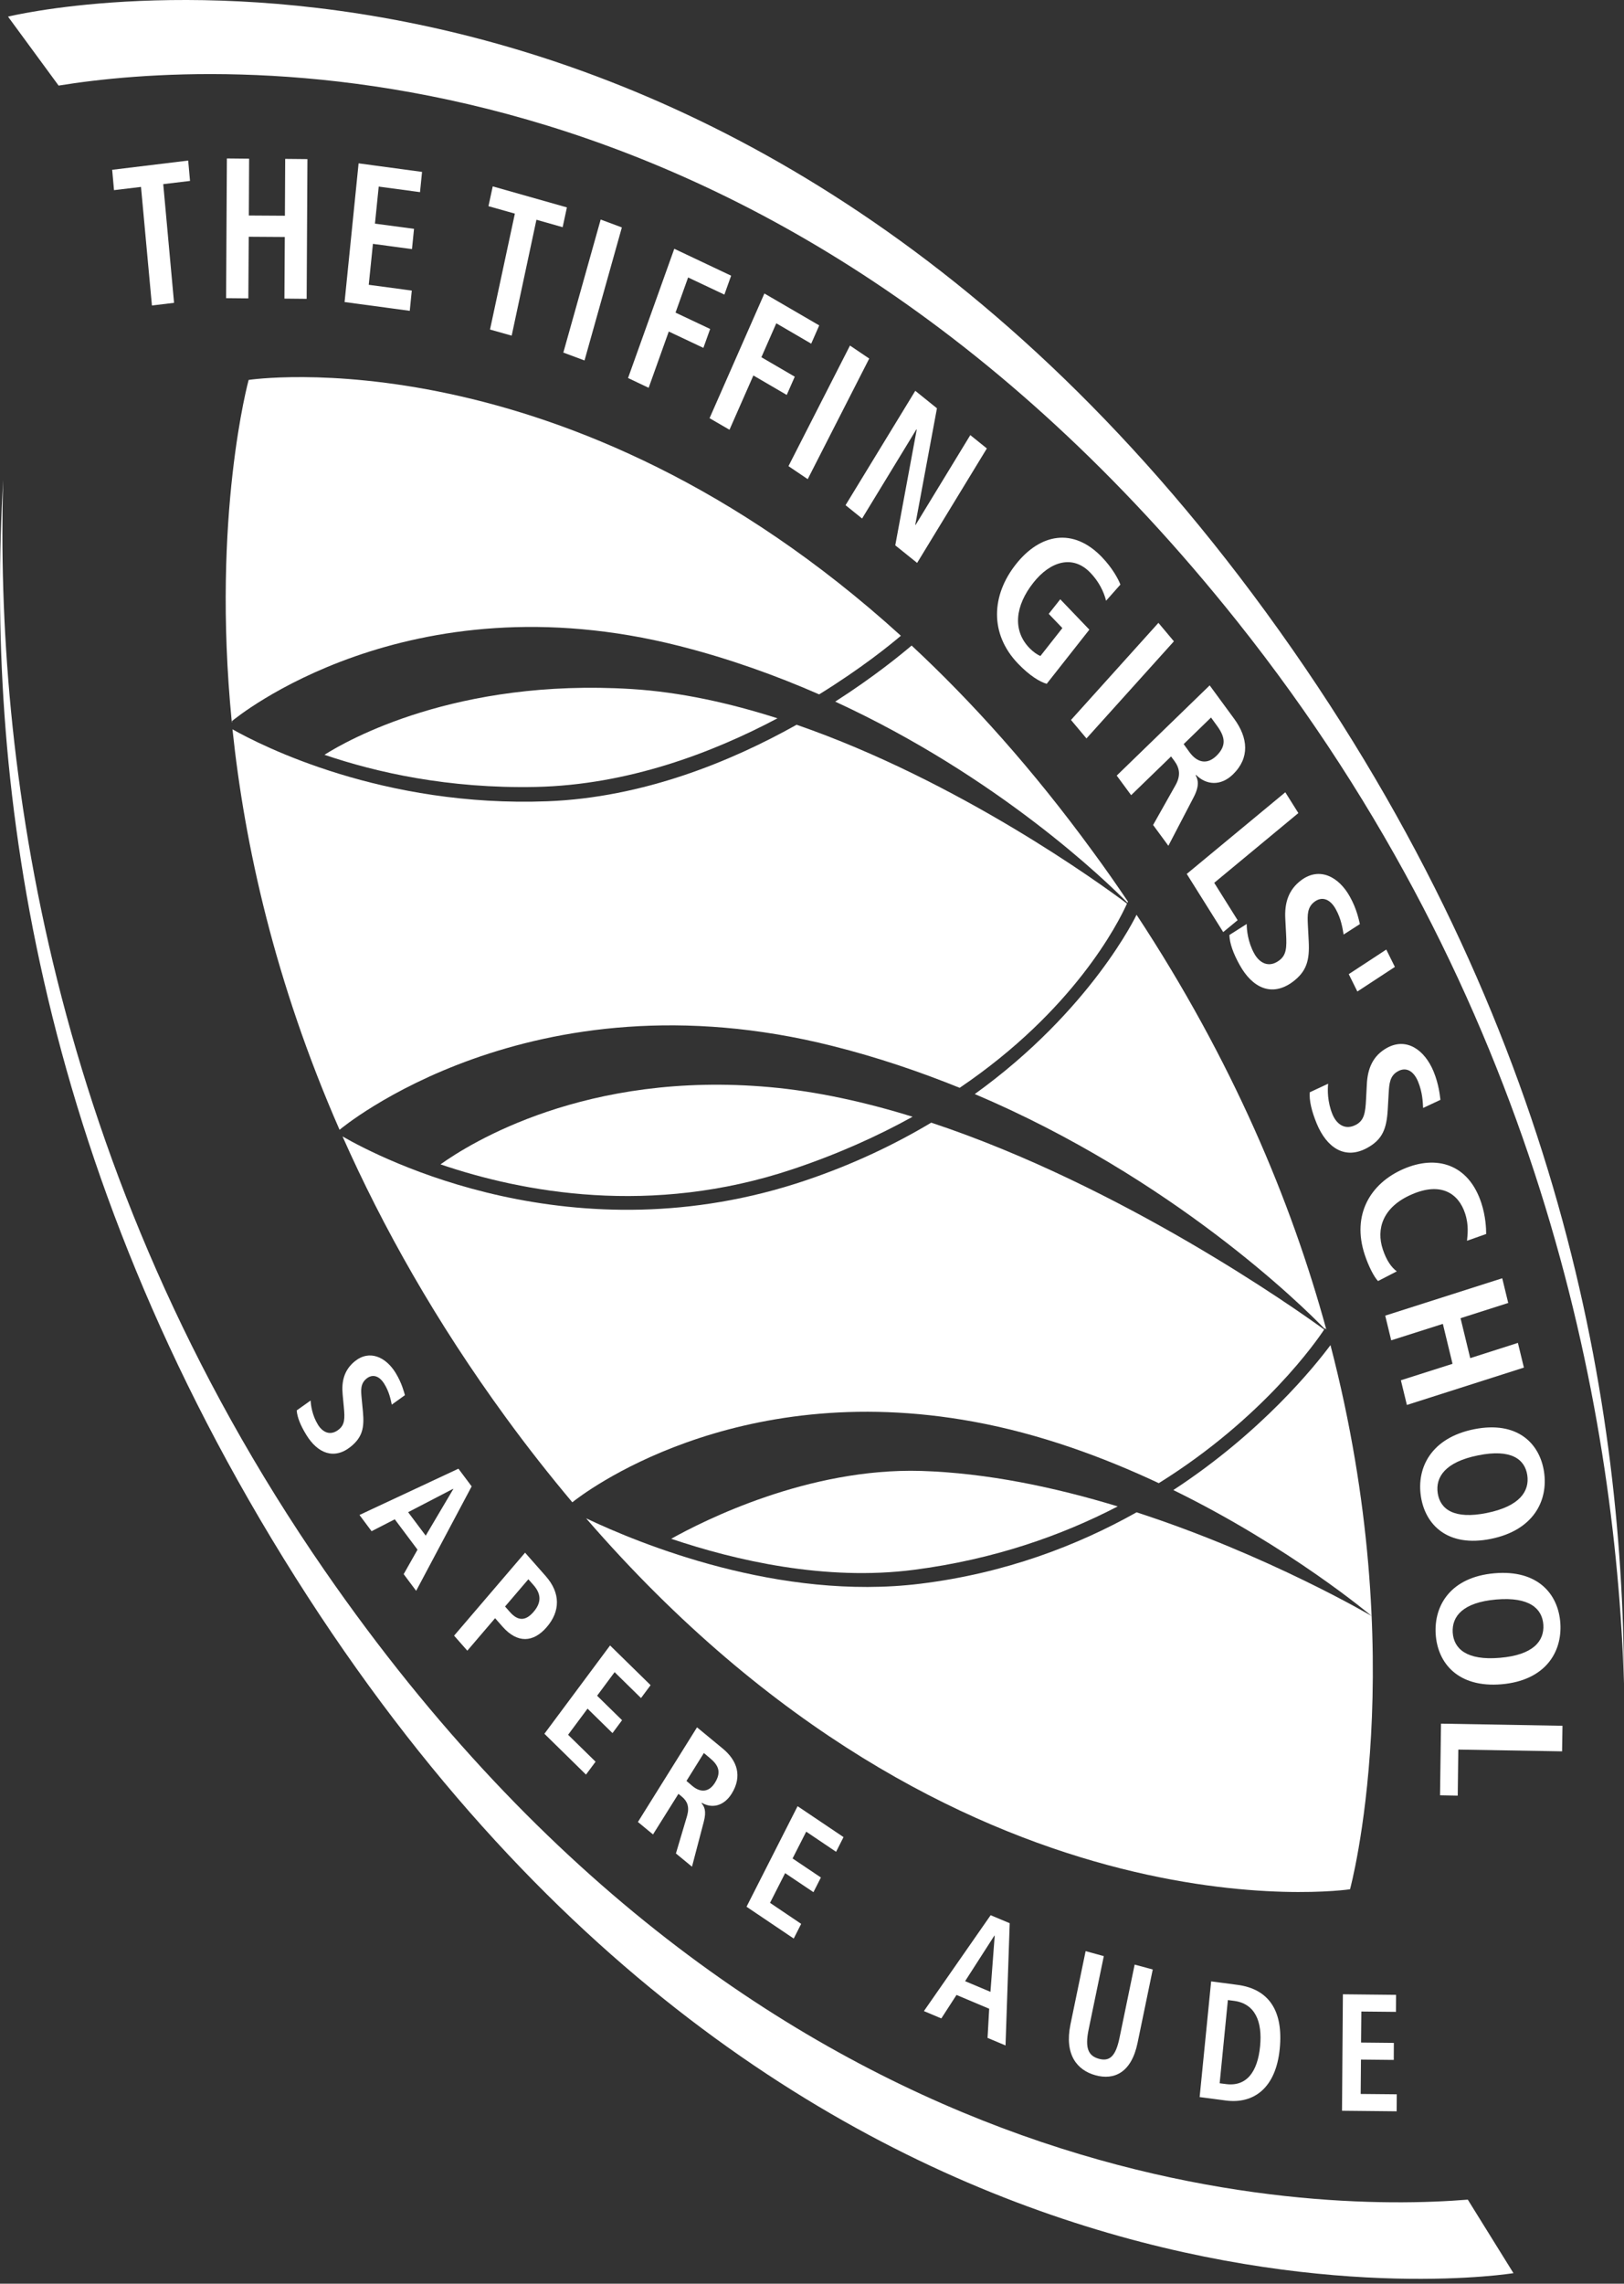 <svg width="444" height="624" viewBox="0 0 111 156" fill="none" xmlns="http://www.w3.org/2000/svg">
<rect x="0" y="0" width="111" height="156" fill="#333333" stroke="none"/>
<path d="M4.006 5.847C14.628 4.122 51.983 1.584 84.552 42.434C105.077 68.186 110.405 95.99 111 115.009C110.96 95.078 106.247 68.84 86.516 41.804C48.215 -10.665 0.548 1.136 0.548 1.136L4.006 5.847Z" fill="white"/>
<path d="M100.324 150.259C89.622 151.125 52.208 150.669 22.197 107.296C3.285 79.964 -0.344 51.796 0.218 32.776C-0.952 52.662 2.155 79.212 20.201 107.767C55.222 163.176 103.445 155.281 103.445 155.281L100.324 150.259Z" fill="white"/>
<path d="M9.637 12.769L7.792 12.989L7.667 11.599L12.863 10.968L12.988 12.359L11.157 12.579L11.897 20.687L10.384 20.869L9.637 12.769Z" fill="white"/>
<path d="M15.507 10.824L17.027 10.839L17.008 14.722L19.473 14.737L19.493 10.854L21.013 10.869L20.96 20.413L19.44 20.398L19.466 16.189L17.001 16.173L16.974 20.383L15.454 20.368L15.507 10.824Z" fill="white"/>
<path d="M24.51 11.158L28.847 11.743L28.708 13.126L25.885 12.746L25.628 15.276L28.298 15.633L28.159 17.016L25.489 16.659L25.204 19.455L28.146 19.85L28.007 21.233L23.552 20.633L24.51 11.158Z" fill="white"/>
<path d="M35.191 14.593L33.387 14.084L33.678 12.732L38.748 14.168L38.457 15.52L36.665 15.011L34.973 22.929L33.492 22.511L35.191 14.593Z" fill="white"/>
<path d="M41.056 14.997L42.504 15.536L39.952 24.624L38.504 24.085L41.056 14.997Z" fill="white"/>
<path d="M46.087 16.994L49.973 18.833L49.511 20.125L47.032 18.954L46.172 21.355L48.539 22.473L48.076 23.764L45.71 22.647L44.335 26.492L42.927 25.823L46.087 16.994Z" fill="white"/>
<path d="M52.246 20.049L55.994 22.229L55.446 23.476L53.059 22.085L52.041 24.403L54.322 25.732L53.773 26.979L51.493 25.649L49.86 29.357L48.498 28.567L52.246 20.049Z" fill="white"/>
<path d="M58.096 23.605L59.411 24.494L55.207 32.731L53.892 31.842L58.096 23.605Z" fill="white"/>
<path d="M62.559 26.697L64.04 27.89L62.559 35.846L62.579 35.861L66.32 29.722L67.451 30.634L62.685 38.453L61.191 37.252L62.658 29.342L62.638 29.326L58.923 35.421L57.793 34.509L62.559 26.697Z" fill="white"/>
<path d="M72.468 40.937L74.457 43.012L71.542 46.712C71.073 46.575 70.392 46.173 69.585 45.337C67.609 43.278 67.774 40.648 69.433 38.551C71.086 36.454 73.353 36.006 75.323 38.065C76.031 38.802 76.44 39.562 76.579 39.934L75.601 41.036C75.442 40.405 75.092 39.706 74.523 39.121C73.327 37.875 71.787 38.339 70.63 39.805C69.374 41.393 69.202 43.065 70.359 44.265C70.623 44.539 70.907 44.729 71.112 44.812L72.613 42.905L71.681 41.933L72.468 40.937Z" fill="white"/>
<path d="M79.178 42.548L80.236 43.809L74.26 50.443L73.202 49.182L79.178 42.548Z" fill="white"/>
<path d="M82.681 46.819L84.353 49.098C85.305 50.398 85.437 51.765 84.274 52.898C83.448 53.703 82.456 53.642 81.749 52.935L81.722 52.958C81.888 53.262 82 53.673 81.577 54.478L79.858 57.776L78.814 56.355L80.347 53.635C80.718 52.974 80.625 52.464 80.268 51.978L80.043 51.674L77.313 54.319L76.328 52.981L82.681 46.819ZM81.299 51.378C81.822 52.092 82.489 52.259 83.137 51.636C83.864 50.929 83.725 50.314 83.17 49.562L82.773 49.015L80.903 50.831L81.299 51.378Z" fill="white"/>
<path d="M87.85 54.121L88.743 55.542L82.992 60.306L84.591 62.859L83.606 63.672L81.114 59.698L87.85 54.121Z" fill="white"/>
<path d="M85.212 63.118C85.212 63.52 85.292 64.356 85.728 65.139C86.085 65.785 86.72 66.134 87.42 65.618C87.923 65.253 87.956 64.751 87.903 63.786L87.85 62.776C87.79 61.697 88.055 60.777 88.954 60.116C90.21 59.197 91.519 59.903 92.266 61.256C92.742 62.107 92.88 62.852 92.947 63.125L91.836 63.84C91.757 63.391 91.677 62.791 91.3 62.107C90.891 61.37 90.335 61.241 89.859 61.59C89.337 61.97 89.364 62.525 89.39 63.133L89.45 64.303C89.516 65.587 89.317 66.362 88.339 67.084C86.911 68.125 85.589 67.464 84.737 65.929C84.287 65.124 84.042 64.425 84.029 63.87L85.212 63.118Z" fill="white"/>
<path d="M94.751 64.865L95.34 66.051L92.775 67.731L92.187 66.545L94.751 64.865Z" fill="white"/>
<path d="M90.779 74.029C90.733 74.432 90.726 75.268 91.07 76.111C91.354 76.803 91.942 77.236 92.696 76.826C93.231 76.529 93.324 76.043 93.37 75.078L93.423 74.06C93.476 72.988 93.839 72.107 94.811 71.575C96.153 70.846 97.376 71.734 97.978 73.178C98.354 74.09 98.414 74.85 98.453 75.131L97.27 75.686C97.244 75.23 97.224 74.622 96.927 73.892C96.603 73.102 96.067 72.889 95.552 73.178C94.99 73.482 94.957 74.029 94.917 74.645L94.851 75.815C94.772 77.099 94.501 77.836 93.449 78.414C91.922 79.249 90.68 78.398 89.999 76.757C89.642 75.891 89.477 75.169 89.523 74.614L90.779 74.029Z" fill="white"/>
<path d="M94.188 87.509C93.924 87.243 93.541 86.506 93.276 85.701C92.384 82.988 93.653 80.845 95.92 79.857C98.188 78.87 100.376 79.516 101.248 82.175C101.546 83.087 101.579 83.915 101.579 84.295L100.27 84.758C100.303 84.363 100.409 83.718 100.138 82.889C99.695 81.537 98.505 80.716 96.495 81.59C94.479 82.464 94.063 83.976 94.512 85.336C94.77 86.126 95.114 86.582 95.471 86.848L94.188 87.509Z" fill="white"/>
<path d="M102.677 87.319L103.087 89.006L99.828 90.047L100.489 92.775L103.748 91.734L104.158 93.421L96.16 95.974L95.75 94.287L99.28 93.163L98.619 90.435L95.089 91.559L94.679 89.872L102.677 87.319Z" fill="white"/>
<path d="M105.533 100.533C105.83 102.486 104.839 104.53 101.897 105.123C98.956 105.716 97.415 104.173 97.118 102.22C96.82 100.267 97.812 98.223 100.754 97.631C103.695 97.046 105.235 98.581 105.533 100.533ZM98.268 102C98.433 103.094 99.379 103.808 101.626 103.352C103.874 102.896 104.554 101.863 104.389 100.769C104.224 99.675 103.279 98.96 101.031 99.416C98.777 99.865 98.103 100.906 98.268 102Z" fill="white"/>
<path d="M106.65 110.898C106.776 112.873 105.612 114.796 102.631 115.054C99.65 115.305 98.255 113.603 98.129 111.627C98.004 109.652 99.167 107.729 102.148 107.471C105.13 107.213 106.524 108.915 106.65 110.898ZM99.293 111.521C99.365 112.623 100.238 113.443 102.518 113.246C104.799 113.056 105.559 112.098 105.487 110.989C105.414 109.887 104.541 109.067 102.261 109.264C99.987 109.462 99.227 110.412 99.293 111.521Z" fill="white"/>
<path d="M106.795 117.889L106.768 119.636L99.675 119.515L99.636 122.661L98.426 122.638L98.492 117.744L106.795 117.889Z" fill="white"/>
<path d="M21.232 95.67C21.245 96.004 21.344 96.696 21.734 97.326C22.058 97.851 22.593 98.109 23.162 97.645C23.565 97.319 23.578 96.901 23.499 96.103L23.42 95.26C23.334 94.371 23.519 93.588 24.246 92.995C25.257 92.174 26.375 92.699 27.042 93.785C27.465 94.477 27.611 95.085 27.677 95.305L26.778 95.951C26.698 95.586 26.606 95.085 26.269 94.538C25.905 93.945 25.436 93.861 25.052 94.173C24.629 94.515 24.669 94.971 24.715 95.48L24.808 96.453C24.907 97.516 24.775 98.17 23.982 98.816C22.831 99.75 21.701 99.264 20.941 98.025C20.538 97.372 20.313 96.81 20.28 96.346L21.232 95.67Z" fill="white"/>
<path d="M28.537 105.86L26.983 103.785L25.397 104.598L24.57 103.489L31.333 100.328L32.238 101.536L28.444 108.671L27.591 107.531L28.537 105.86ZM29.098 104.902L30.982 101.718L30.969 101.703L27.895 103.299L29.098 104.902Z" fill="white"/>
<path d="M35.888 106.065L37.303 107.668C38.321 108.823 38.295 110.069 37.376 111.141C36.457 112.212 35.366 112.273 34.348 111.118L33.839 110.54L31.942 112.759L31.037 111.733L35.888 106.065ZM34.857 110.122C35.419 110.761 35.941 110.723 36.47 110.107C36.999 109.492 37.019 108.899 36.45 108.261L36.113 107.881L34.52 109.742L34.857 110.122Z" fill="white"/>
<path d="M41.698 112.402L44.468 115.115L43.813 115.996L42.009 114.226L40.812 115.837L42.518 117.508L41.863 118.39L40.158 116.718L38.829 118.504L40.707 120.343L40.052 121.224L37.21 118.435L41.698 112.402Z" fill="white"/>
<path d="M47.641 117.995L49.399 119.446C50.397 120.267 50.747 121.346 50.007 122.531C49.478 123.374 48.672 123.557 47.971 123.154L47.951 123.184C48.136 123.397 48.301 123.701 48.103 124.446L47.297 127.516L46.199 126.611L46.96 124.051C47.138 123.428 46.98 123.04 46.603 122.729L46.371 122.539L44.633 125.312L43.602 124.461L47.641 117.995ZM47.33 122.007C47.879 122.463 48.454 122.44 48.863 121.786C49.326 121.049 49.101 120.578 48.526 120.099L48.11 119.75L46.92 121.657L47.33 122.007Z" fill="white"/>
<path d="M54.515 123.382L57.655 125.494L57.146 126.498L55.104 125.122L54.172 126.953L56.108 128.253L55.599 129.256L53.663 127.956L52.631 129.985L54.76 131.421L54.251 132.424L51.025 130.251L54.515 123.382Z" fill="white"/>
<path d="M67.611 137.219L65.377 136.277L64.339 137.88L63.149 137.379L67.71 130.829L69.013 131.376L68.728 139.727L67.499 139.21L67.611 137.219ZM67.697 136.064L67.988 132.227L67.968 132.219L65.965 135.335L67.697 136.064Z" fill="white"/>
<path d="M75.445 133.625L74.407 138.64C74.142 139.924 74.394 140.441 75.114 140.639C75.822 140.828 76.251 140.502 76.516 139.218L77.553 134.203L78.79 134.537L77.752 139.552C77.329 141.596 76.145 142.113 74.876 141.763C73.6 141.414 72.748 140.335 73.164 138.298L74.202 133.283L75.445 133.625Z" fill="white"/>
<path d="M82.781 135.35L84.573 135.586C86.721 135.867 87.733 137.356 87.468 139.97C87.204 142.629 85.697 143.739 83.786 143.488L81.995 143.253L82.781 135.35ZM83.363 142.31L83.786 142.364C85.207 142.553 85.954 141.528 86.126 139.795C86.298 138.063 85.769 136.87 84.348 136.68L83.925 136.627L83.363 142.31Z" fill="white"/>
<path d="M91.786 136.231L95.421 136.269L95.415 137.432L93.048 137.409L93.028 139.529L95.269 139.552L95.263 140.715L93.022 140.692L93.002 143.04L95.468 143.063L95.461 144.225L91.726 144.187L91.786 136.231Z" fill="white"/>
<path d="M15.838 49.28C15.838 49.296 15.838 49.312 15.845 49.328L15.893 49.304L15.838 49.28Z" fill="white"/>
<path d="M53.14 49.068C49.855 48.019 46.484 47.274 43.172 47.069C31.168 46.325 23.724 50.58 22.177 51.56C25.674 52.753 30.632 53.885 36.634 53.756C42.921 53.619 48.698 51.423 53.14 49.068Z" fill="white"/>
<path d="M30.109 79.538C35.701 81.445 44.493 83.109 54.17 79.872C57.284 78.831 60.001 77.6 62.374 76.286C59.135 75.283 55.843 74.553 52.637 74.265C40.044 73.125 32.099 78.117 30.109 79.538Z" fill="white"/>
<path d="M77.029 61.727C75.244 60.389 65.54 53.346 54.448 49.508C49.947 52.031 43.951 54.485 37.413 54.736C26.183 55.162 17.907 50.96 15.89 49.82C16.717 57.715 18.786 67.084 23.208 77.175L23.241 77.152C23.241 77.152 36.191 66.24 56.907 71.453C59.968 72.221 62.87 73.208 65.593 74.31C73.4 69.029 76.414 63.087 77.029 61.727Z" fill="white"/>
<path d="M90.561 90.731L90.653 90.822C88.267 82.091 84.241 72.441 77.677 62.479L77.684 62.487C77.684 62.487 74.61 68.991 66.625 74.736C80.136 80.465 88.994 89.181 90.534 90.769C90.547 90.746 90.561 90.731 90.561 90.731Z" fill="white"/>
<path d="M45.877 105.115C50.285 106.604 56.426 108.018 62.468 107.235C67.942 106.528 72.575 104.887 76.396 102.904C72.126 101.605 67.479 100.617 62.944 100.48C55.237 100.26 48.078 103.884 45.877 105.115Z" fill="white"/>
<path d="M57.086 47.928C68.238 53.064 75.589 60.169 77.063 61.666C77.076 61.636 77.083 61.613 77.096 61.59C76.322 60.443 75.523 59.295 74.676 58.148C70.598 52.563 66.44 47.943 62.309 44.098C61.601 44.698 59.757 46.218 57.086 47.928Z" fill="white"/>
<path d="M90.938 91.886C89.867 93.322 86.252 97.828 80.197 101.787C88.221 105.715 93.748 110.389 93.748 110.389C93.748 110.389 86.714 106.24 77.685 103.307C73.639 105.579 68.708 107.471 62.911 108.185C53.266 109.378 43.721 105.457 40.059 103.717C65.508 133.093 92.274 129.058 92.274 129.058C92.274 129.058 96.55 113.436 90.938 91.886Z" fill="white"/>
<path d="M66.571 97.121C71.092 97.95 75.395 99.53 79.203 101.316C86.382 96.848 90.037 91.536 90.507 90.822C88.563 89.409 76.684 81.012 63.649 76.689C61.183 78.163 58.348 79.523 55.095 80.625C39.244 85.989 26.01 79.128 23.412 77.631C26.162 83.824 29.791 90.282 34.577 96.833C36.078 98.892 37.598 100.814 39.118 102.623C39.766 102.098 50.105 94.09 66.571 97.121Z" fill="white"/>
<path d="M46.437 44.128C49.848 44.995 53.041 46.142 55.989 47.434C58.858 45.663 60.835 44.06 61.575 43.429C38.677 22.647 16.995 25.953 16.995 25.953C16.995 25.953 14.457 35.193 15.838 49.273C16.096 49.052 27.803 39.402 46.437 44.128Z" fill="white"/>
</svg>
